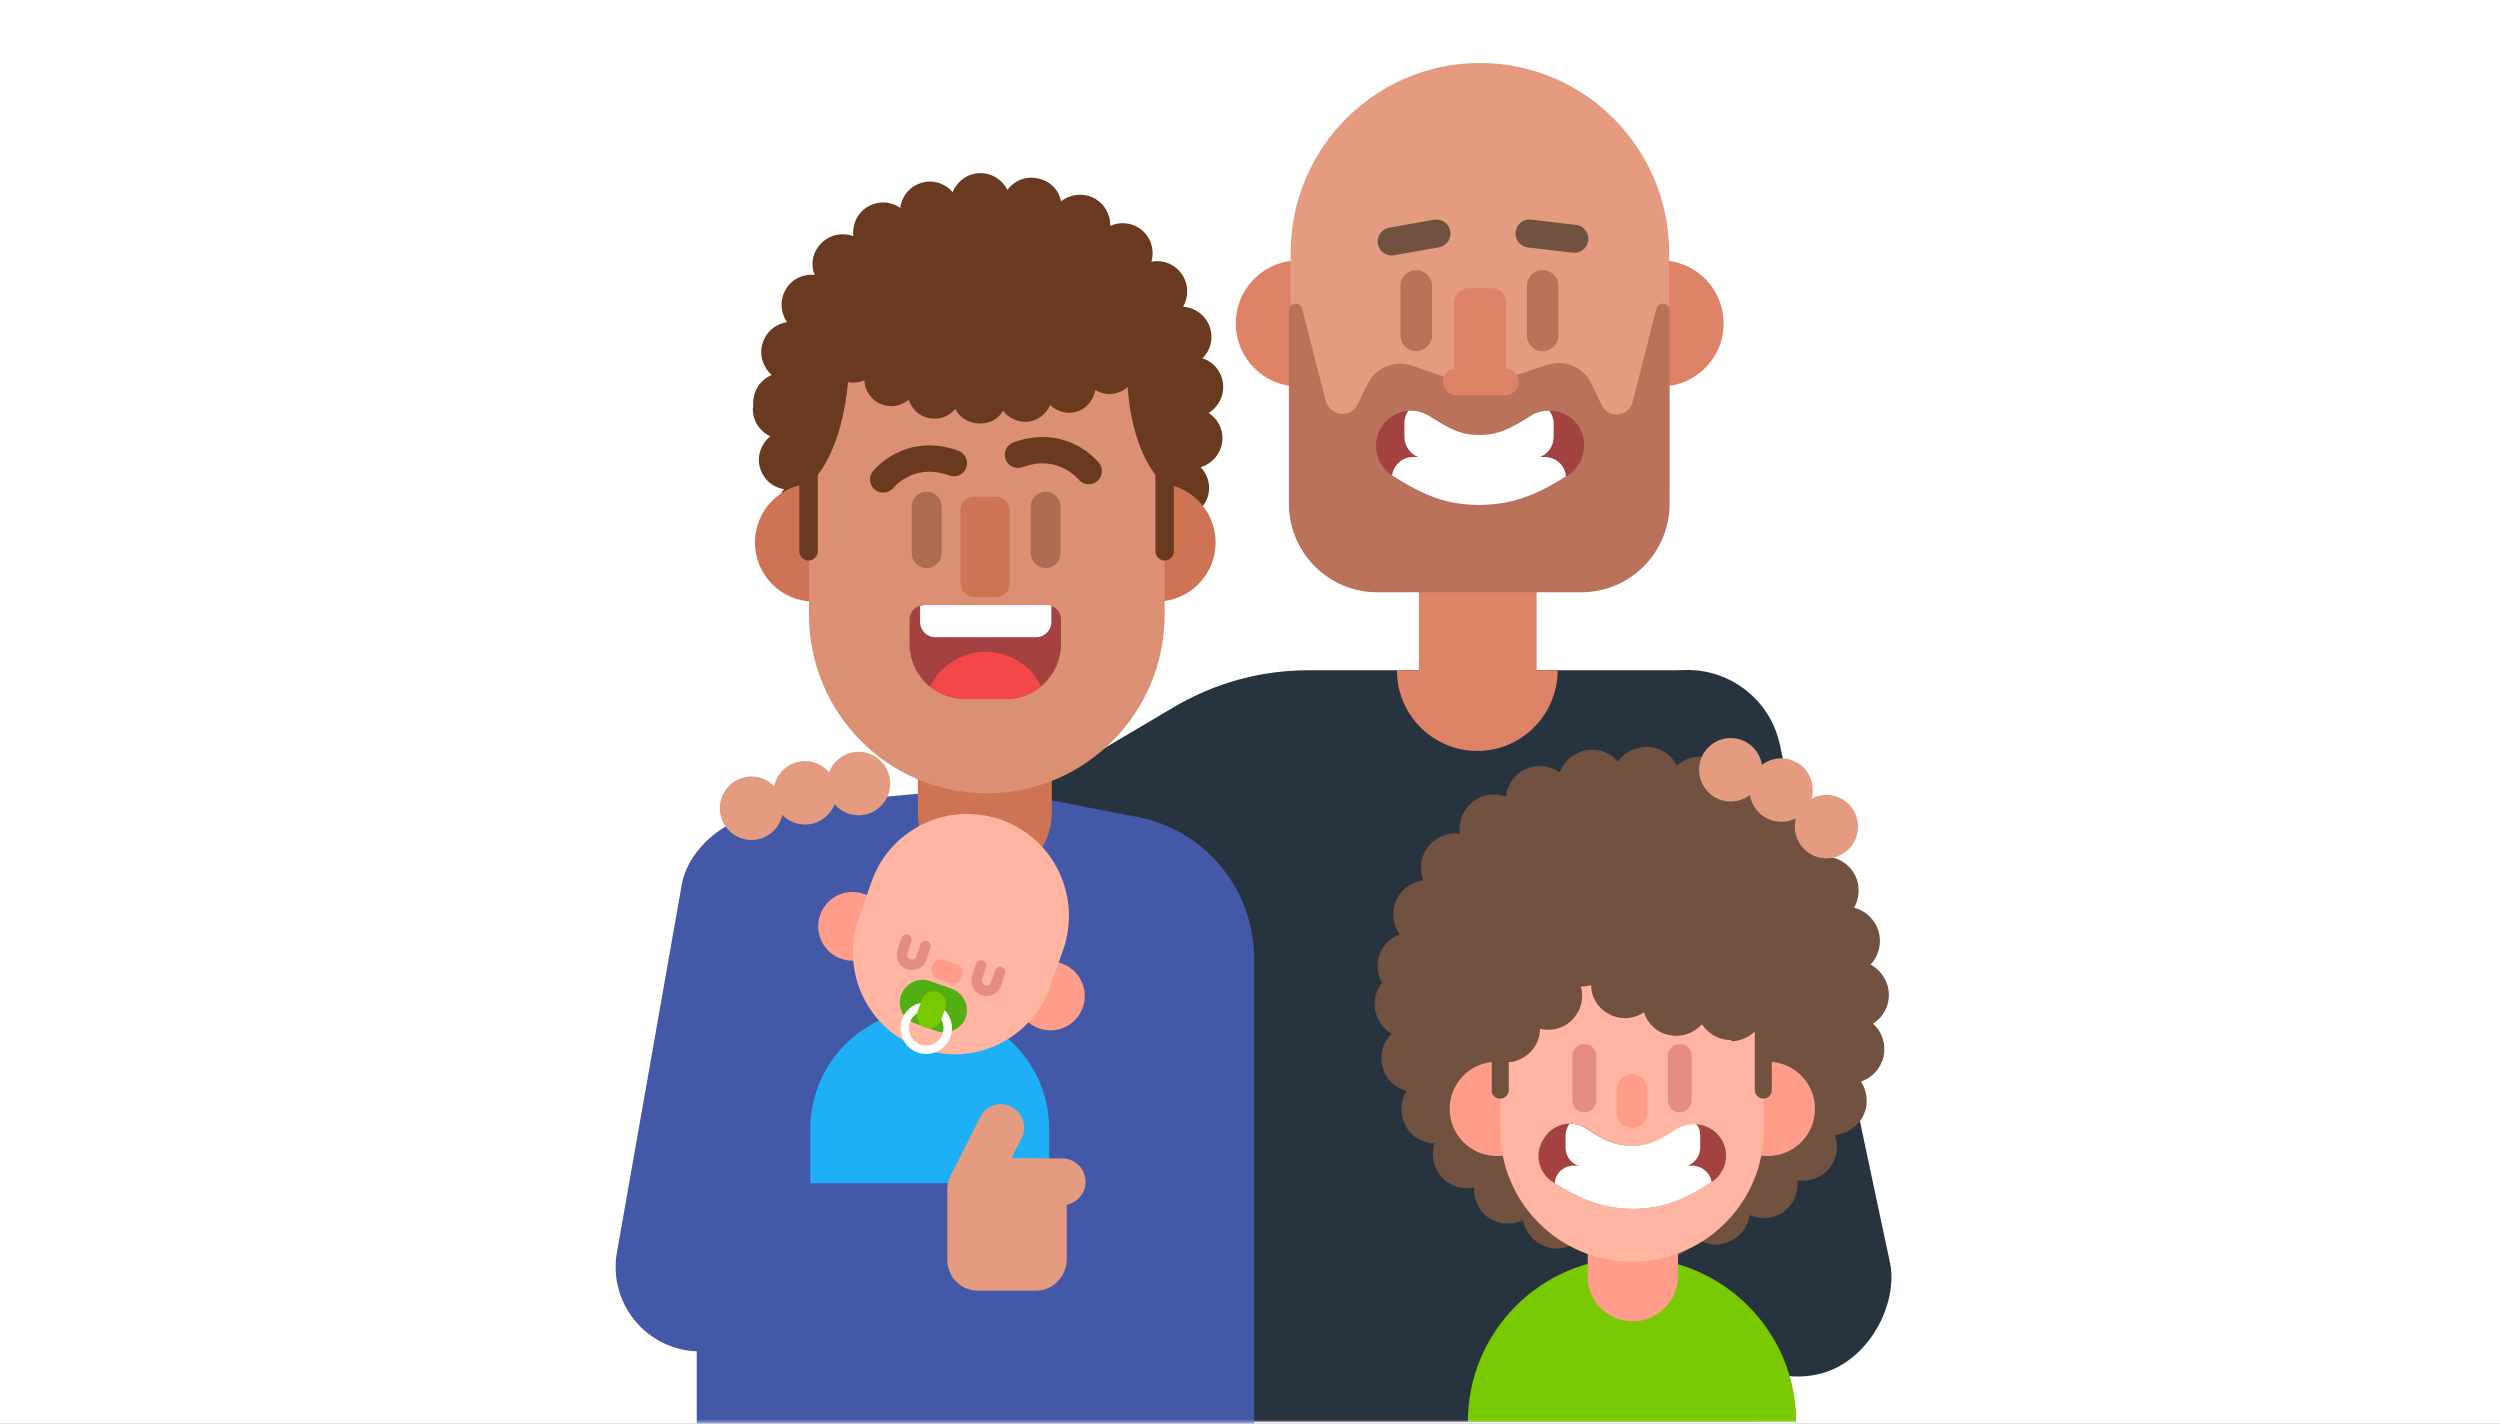 <svg xmlns="http://www.w3.org/2000/svg" xmlns:xlink="http://www.w3.org/1999/xlink" width="288" height="164" viewBox="0 0 288 164">
  <rect x="0" y="0" width="288" height="164" fill="#808080" stroke="none"/>
  <defs>
    <rect id="exp_these_are_our_sons-a" width="288" height="164"/>
  </defs>
  <g fill="none" fill-rule="evenodd">
    <mask id="exp_these_are_our_sons-b" fill="#fff">
      <use xlink:href="#exp_these_are_our_sons-a"/>
    </mask>
    <use fill="#FFF" xlink:href="#exp_these_are_our_sons-a"/>
    <g mask="url(#exp_these_are_our_sons-b)">
      <g transform="matrix(-1 0 0 1 220 7)">
        <path fill="#27333F" fill-rule="nonzero" d="M114.26,91.896 L84.72,74.43 C80.066,71.689 74.755,70.216 69.343,70.216 L26.909,70.216 C21.933,70.216 17.9,74.25 17.9,79.225 L17.9,156.781 L77.638,156.781 L77.638,112.864 L90.941,117.281 L114.26,91.896 Z"/>
        <rect width="21.751" height="82.722" x="8.379" y="69.518" fill="#27333F" fill-rule="nonzero" rx="10.875" transform="rotate(12 19.254 110.879)"/>
        <g transform="translate(21.39)">
          <path fill="#DE8366" fill-rule="nonzero" d="M28.377,79.355 C32.12,79.355 35.155,76.309 35.155,72.552 L35.155,51.38 L21.599,51.38 L21.599,72.552 C21.599,76.309 24.634,79.355 28.377,79.355 Z"/>
          <path fill="#DE8366" fill-rule="nonzero" d="M19.171,70.216 C19.171,75.344 23.319,79.507 28.428,79.507 C33.536,79.507 37.684,75.344 37.684,70.216 L19.171,70.216 Z"/>
          <path stroke="#BA725B" stroke-linecap="round" stroke-width="1.544" d="M20.941,44.577 C22.863,45.795 25.14,46.506 27.568,46.506" opacity=".6"/>
          <ellipse cx="7.284" cy="30.26" fill="#DE8366" fill-rule="nonzero" rx="7.233" ry="7.26"/>
          <ellipse cx="49.015" cy="30.26" fill="#DE8366" fill-rule="nonzero" rx="7.233" ry="7.26"/>
          <path fill="#E59B80" fill-rule="nonzero" d="M17.856,60.214 L38.392,60.214 C44.766,60.214 49.925,55.036 49.925,48.639 L49.925,22.136 C49.925,10.053 40.163,0.254 28.124,0.254 C16.085,0.254 6.323,10.053 6.323,22.136 L6.323,48.588 C6.323,55.036 11.482,60.214 17.856,60.214 Z"/>
          <path fill="#BA725B" fill-rule="nonzero" d="M35.459,33.458 C36.47,33.458 37.28,32.646 37.28,31.63 L37.28,25.944 C37.28,24.929 36.47,24.116 35.459,24.116 C34.447,24.116 33.638,24.929 33.638,25.944 L33.638,31.63 C33.638,32.595 34.447,33.458 35.459,33.458 Z"/>
          <path fill="#BA725B" fill-rule="nonzero" d="M44.26,40.668 C45.019,40.515 45.676,39.957 45.879,39.195 L48.61,28.533 C48.711,28.178 49.015,27.975 49.369,27.975 C49.773,27.975 50.128,28.33 50.128,28.736 L50.128,51.025 C50.128,56.66 45.575,61.23 39.96,61.23 L16.439,61.23 C10.825,61.23 6.272,56.66 6.272,51.025 L6.272,28.736 C6.272,28.33 6.626,27.975 7.031,27.975 C7.385,27.975 7.689,28.229 7.79,28.533 L10.521,39.297 C10.724,40.058 11.331,40.617 12.089,40.718 C12.899,40.871 13.759,40.414 14.113,39.652 L15.276,37.215 C16.186,35.286 18.412,34.372 20.385,35.032 L28.478,37.723 L35.914,35.134 C37.937,34.423 40.163,35.337 41.073,37.266 L42.186,39.551 C42.54,40.363 43.4,40.82 44.26,40.668 Z"/>
          <path fill="#BA725B" fill-rule="nonzero" d="M20.891,33.458 C21.902,33.458 22.712,32.646 22.712,31.63 L22.712,25.944 C22.712,24.929 21.902,24.116 20.891,24.116 C19.879,24.116 19.07,24.929 19.07,25.944 L19.07,31.63 C19.07,32.595 19.879,33.458 20.891,33.458 Z"/>
          <path fill="#DE8366" fill-rule="nonzero" d="M26.758,38.535 L29.439,38.535 C30.35,38.535 31.108,37.774 31.108,36.86 L31.108,27.873 C31.108,26.959 30.35,26.198 29.439,26.198 L26.758,26.198 C25.848,26.198 25.089,26.959 25.089,27.873 L25.089,36.86 C25.089,37.774 25.797,38.535 26.758,38.535 Z"/>
          <path fill="#A44242" fill-rule="nonzero" d="M18.007,47.776 C18.058,47.826 18.159,47.877 18.21,47.877 C20.891,49.553 23.875,51.177 28.225,51.177 C32.525,51.177 35.307,49.603 38.241,47.776 C38.241,47.776 38.241,47.776 38.241,47.776 C40.112,46.557 40.669,44.069 39.455,42.191 C38.746,41.074 37.583,40.414 36.318,40.312 C35.509,40.261 34.649,40.465 33.89,40.921 C31.462,42.445 30.299,43.105 28.175,43.105 C26,43.105 24.634,42.445 22.256,40.921 C21.599,40.465 20.84,40.312 20.081,40.312 C18.766,40.312 17.451,40.972 16.692,42.191 C15.579,44.069 16.136,46.557 18.007,47.776 Z"/>
          <path fill="#FFF" fill-rule="nonzero" d="M19.626,41.785 L19.626,43.308 C19.626,44.374 20.284,45.288 21.194,45.643 C21.447,45.745 21.751,45.795 22.105,45.795 L34.346,45.795 C34.649,45.795 34.953,45.745 35.256,45.643 C36.167,45.288 36.824,44.374 36.824,43.308 L36.824,41.785 C36.824,41.226 36.673,40.718 36.369,40.312 C35.56,40.261 34.7,40.465 33.941,40.921 C31.513,42.445 30.35,43.105 28.225,43.105 C26.05,43.105 24.684,42.445 22.307,40.921 C21.649,40.465 20.891,40.312 20.132,40.312 C19.828,40.718 19.626,41.226 19.626,41.785 Z"/>
          <path fill="#FFF" fill-rule="nonzero" d="M18.21,47.877 C20.891,49.553 23.875,51.177 28.225,51.177 C32.525,51.177 35.307,49.603 38.241,47.776 C38.241,47.776 38.241,47.776 38.241,47.776 C38.089,46.557 37.027,45.643 35.813,45.643 L20.688,45.643 C19.373,45.643 18.311,46.608 18.21,47.877 Z"/>
          <path stroke="#71513F" stroke-linecap="round" stroke-width="3.227" d="M17.249 20.511L22.408 19.902M38.291 20.816L33.132 19.902"/>
          <path fill="#DE8366" fill-rule="nonzero" d="M25.241,38.535 L30.805,38.535 C31.665,38.535 32.373,37.824 32.373,36.961 C32.373,36.098 31.665,35.387 30.805,35.387 L25.241,35.387 C24.381,35.387 23.673,36.098 23.673,36.961 C23.622,37.824 24.33,38.535 25.241,38.535 Z"/>
        </g>
        <g transform="translate(75.514 12.693)">
          <g fill="#693920" fill-rule="nonzero" transform="translate(3.54)">
            <ellipse cx="26.91" cy="27.416" rx="23.622" ry="23.71"/>
            <path d="M25.544,52.751 C24.786,53.817 23.47,54.477 22.105,54.223 C20.739,53.97 19.677,52.903 19.373,51.634 C18.362,52.497 16.945,52.751 15.681,52.193 C14.416,51.583 13.657,50.314 13.657,48.994 C12.494,49.603 11.027,49.502 9.914,48.588 C8.801,47.725 8.397,46.303 8.751,45.034 C7.486,45.339 6.07,44.831 5.261,43.714 C4.401,42.597 4.35,41.125 5.008,39.957 C3.693,39.906 2.479,39.094 1.922,37.824 C1.366,36.504 1.72,35.083 2.63,34.118 C1.366,33.763 0.354,32.646 0.152,31.275 C-0.051,29.904 0.607,28.584 1.72,27.873 C0.607,27.213 -0.101,25.893 0.051,24.522 C0.202,23.101 1.163,21.984 2.428,21.578 C1.467,20.664 1.113,19.242 1.619,17.871 C2.124,16.551 3.338,15.739 4.654,15.637 C3.996,14.521 3.996,13.048 4.805,11.88 C4.805,11.88 4.805,11.88 4.805,11.88 C5.615,10.713 6.98,10.205 8.296,10.459 C7.941,9.19 8.296,7.768 9.358,6.854 C10.42,5.94 11.887,5.788 13.05,6.346 C13,5.026 13.708,3.757 14.973,3.097 C16.237,2.488 17.704,2.691 18.716,3.503 C18.969,2.183 19.98,1.117 21.397,0.863 C22.762,0.558 24.128,1.117 24.887,2.183 C25.494,1.015 26.708,0.203 28.124,0.254 C29.54,0.305 30.704,1.219 31.21,2.437 C32.069,1.422 33.486,0.965 34.801,1.371 C36.167,1.777 37.077,2.945 37.229,4.265 C38.291,3.503 39.758,3.402 40.972,4.112 C42.186,4.823 42.793,6.194 42.641,7.514 C43.855,7.057 45.322,7.311 46.334,8.326 C47.345,9.342 47.598,10.763 47.093,11.982 C48.408,11.83 49.723,12.439 50.431,13.657 C50.431,13.657 50.431,13.657 50.431,13.657 C51.139,14.876 51.038,16.348 50.279,17.414 C51.594,17.618 52.707,18.531 53.112,19.902 C53.517,21.273 53.011,22.644 52.05,23.507 C53.264,24.015 54.124,25.182 54.174,26.604 C54.174,26.756 54.174,26.909 54.174,27.01 C54.174,27.163 54.225,27.315 54.225,27.416 C54.225,28.838 53.365,30.056 52.201,30.564 C53.213,31.376 53.769,32.747 53.415,34.118 C53.061,35.489 51.949,36.454 50.633,36.657 C51.443,37.723 51.594,39.195 50.937,40.414 C50.279,41.632 48.964,42.292 47.649,42.191 C48.155,43.409 47.952,44.882 46.991,45.897 C46.03,46.912 44.614,47.268 43.349,46.811 C43.552,48.131 42.995,49.502 41.781,50.263 C40.618,51.025 39.151,50.974 38.038,50.263 C37.886,51.583 37.027,52.751 35.711,53.208 C34.396,53.665 32.98,53.208 32.069,52.243 C31.614,53.462 30.451,54.427 29.085,54.528 C28.984,54.528 28.933,54.528 28.832,54.528 C27.264,54.579 26.101,53.817 25.544,52.751 Z M23.319,47.369 C24.381,47.572 25.241,48.232 25.747,49.146 C26.303,48.283 27.264,47.725 28.377,47.623 C29.49,47.522 30.501,47.979 31.159,48.74 C31.513,47.776 32.272,47.014 33.334,46.659 C34.346,46.303 35.459,46.506 36.318,47.065 C36.42,46.049 36.976,45.085 37.886,44.475 C38.797,43.866 39.91,43.765 40.871,44.12 C40.719,43.105 41.023,42.038 41.781,41.226 C42.54,40.414 43.552,40.058 44.563,40.16 C44.159,39.195 44.209,38.129 44.715,37.164 C45.221,36.2 46.131,35.59 47.143,35.438 C46.536,34.626 46.283,33.56 46.536,32.493 C46.789,31.427 47.548,30.615 48.458,30.209 C47.649,29.6 47.143,28.584 47.143,27.467 C47.143,27.366 47.143,27.264 47.143,27.163 C47.143,27.061 47.143,26.959 47.143,26.858 C47.093,25.741 47.598,24.776 48.357,24.116 C47.396,23.71 46.637,22.949 46.334,21.882 C46.03,20.816 46.233,19.75 46.84,18.938 C45.828,18.785 44.918,18.227 44.361,17.262 C43.805,16.297 43.754,15.231 44.108,14.267 C43.097,14.368 42.034,14.064 41.276,13.251 C40.517,12.49 40.163,11.423 40.314,10.408 C39.353,10.763 38.241,10.713 37.33,10.154 C36.369,9.596 35.813,8.631 35.661,7.616 C34.852,8.174 33.739,8.428 32.727,8.123 C31.665,7.819 30.906,7.057 30.501,6.093 C29.844,6.854 28.832,7.362 27.77,7.311 C26.657,7.26 25.696,6.702 25.14,5.889 C24.684,6.803 23.824,7.514 22.762,7.717 C21.7,7.92 20.638,7.666 19.828,7.006 C19.626,8.022 18.969,8.885 18.007,9.393 C17.046,9.9 15.934,9.85 15.023,9.443 C15.074,10.459 14.669,11.474 13.809,12.185 C13,12.896 11.887,13.15 10.926,12.947 C11.229,13.911 11.078,15.028 10.471,15.942 C9.864,16.856 8.852,17.364 7.84,17.414 C8.346,18.278 8.498,19.395 8.093,20.41 C7.689,21.425 6.879,22.187 5.918,22.492 C6.626,23.202 7.031,24.218 6.93,25.335 C6.829,26.452 6.222,27.366 5.362,27.873 C6.222,28.381 6.879,29.295 7.031,30.361 C7.183,31.427 6.829,32.493 6.121,33.204 C7.082,33.509 7.941,34.22 8.346,35.235 C8.751,36.251 8.65,37.367 8.194,38.231 C9.206,38.281 10.218,38.738 10.875,39.601 C11.533,40.465 11.685,41.581 11.432,42.546 C12.443,42.343 13.506,42.546 14.366,43.257 C15.225,43.968 15.681,44.983 15.63,45.999 C16.541,45.542 17.653,45.491 18.614,45.948 C19.626,46.405 20.284,47.268 20.537,48.283 C21.144,47.725 21.953,47.42 22.813,47.42 C22.863,47.319 23.116,47.319 23.319,47.369 Z"/>
          </g>
          <path fill="#4359A7" fill-rule="nonzero" d="M13.404,74.43 L31.058,71.029 L55.166,73.263 C60.274,73.77 64.22,78.137 64.22,83.315 L64.22,149.825 L0,149.825 L0,90.779 C0,82.808 5.615,75.953 13.404,74.43 Z"/>
          <rect width="19.51" height="62.525" x="50.315" y="73.8" fill="#4359A7" fill-rule="nonzero" rx="9.738" transform="rotate(-10 60.07 105.063)"/>
          <g fill="#E59B80" fill-rule="nonzero" transform="translate(41.478 66.51)">
            <ellipse cx="4.097" cy="4.062" rx="3.642" ry="3.656"/>
            <ellipse cx="10.268" cy="5.128" rx="3.642" ry="3.656"/>
            <ellipse cx="16.439" cy="6.905" rx="3.642" ry="3.656"/>
          </g>
          <path fill="#CE7455" fill-rule="nonzero" d="M31.058,81.691 C35.307,81.691 38.746,78.238 38.746,73.973 L38.746,58.641 L23.319,58.641 L23.319,73.973 C23.369,78.238 26.809,81.691 31.058,81.691 Z"/>
          <path stroke="#BA725B" stroke-linecap="round" stroke-width="1.452" d="M24.027,54.833 C25.848,56 27.972,56.66 30.248,56.66" opacity=".6"/>
          <ellipse cx="11.229" cy="42.8" fill="#CE7455" fill-rule="nonzero" rx="6.778" ry="6.803"/>
          <ellipse cx="50.735" cy="42.8" fill="#CE7455" fill-rule="nonzero" rx="6.778" ry="6.803"/>
          <path fill="#DB8F73" fill-rule="nonzero" d="M30.805,71.689 C42.135,71.689 51.291,62.499 51.291,51.126 L51.291,33.763 C51.291,22.39 42.135,13.2 30.805,13.2 C19.474,13.2 10.319,22.39 10.319,33.763 L10.319,51.126 C10.319,62.448 19.474,71.689 30.805,71.689 Z"/>
          <path fill="#A44242" fill-rule="nonzero" d="M22.256,51.685 L22.256,54.477 C22.256,56.457 23.167,58.234 24.583,59.402 C25.696,60.316 27.062,60.824 28.63,60.824 L33.334,60.824 C34.852,60.824 36.268,60.265 37.381,59.402 C38.797,58.234 39.707,56.457 39.707,54.477 L39.707,51.685 C39.707,50.974 39.252,50.314 38.595,50.111 C38.443,50.06 38.241,50.009 38.038,50.009 L23.976,50.009 C23.774,50.009 23.622,50.06 23.42,50.111 C22.712,50.314 22.256,50.923 22.256,51.685 Z"/>
          <path fill="#F34848" fill-rule="nonzero" d="M24.533,59.402 C25.645,60.316 27.011,60.824 28.579,60.824 L33.283,60.824 C34.801,60.824 36.217,60.265 37.33,59.402 C36.167,57.016 33.739,55.391 30.957,55.391 C28.124,55.391 25.696,57.016 24.533,59.402 Z"/>
          <path fill="#FFF" fill-rule="nonzero" d="M23.369,50.111 L23.369,51.939 C23.369,52.954 24.179,53.716 25.14,53.716 L36.723,53.716 C37.735,53.716 38.493,52.903 38.493,51.939 L38.493,50.111 C38.342,50.06 38.139,50.009 37.937,50.009 L23.875,50.009 C23.723,50.009 23.521,50.009 23.369,50.111 Z"/>
          <path fill="#AD6B52" fill-rule="nonzero" d="M37.735 45.745C38.696 45.745 39.455 44.983 39.455 44.018L39.455 38.688C39.455 37.723 38.696 36.961 37.735 36.961 36.774 36.961 36.015 37.723 36.015 38.688L36.015 44.018C36.015 44.983 36.774 45.745 37.735 45.745zM24.027 45.745C24.988 45.745 25.747 44.983 25.747 44.018L25.747 38.688C25.747 37.723 24.988 36.961 24.027 36.961 23.066 36.961 22.307 37.723 22.307 38.688L22.307 44.018C22.307 44.983 23.066 45.745 24.027 45.745z"/>
          <path fill="#CE7455" fill-rule="nonzero" d="M29.743,49.096 L32.272,49.096 C33.132,49.096 33.84,48.385 33.84,47.522 L33.84,39.094 C33.84,38.231 33.132,37.52 32.272,37.52 L29.743,37.52 C28.883,37.52 28.175,38.231 28.175,39.094 L28.175,47.572 C28.175,48.436 28.883,49.096 29.743,49.096 Z"/>
          <g fill="#693920" fill-rule="nonzero" transform="translate(9.61 4.062)">
            <ellipse cx="20.941" cy="12.744" rx="17.755" ry="9.24"/>
            <path d="M19.323,23.558 C18.665,24.421 17.603,24.929 16.439,24.827 C15.276,24.675 14.315,23.913 13.91,22.898 C13.101,23.659 11.938,24.015 10.825,23.659 C9.661,23.304 8.903,22.288 8.7,21.172 C7.689,21.781 6.424,21.832 5.362,21.121 C5.362,21.121 5.362,21.121 5.362,21.121 C4.249,20.41 3.743,19.039 3.996,17.821 C2.63,18.024 1.265,17.262 0.708,15.942 C0.101,14.47 0.658,12.845 1.973,12.033 C0.91,11.017 0.658,9.342 1.517,8.073 C2.276,6.905 3.642,6.448 4.907,6.753 C4.755,5.534 5.362,4.316 6.525,3.706 C7.587,3.097 8.852,3.249 9.813,3.859 C10.066,2.742 10.875,1.828 12.039,1.523 C13.152,1.219 14.315,1.574 15.074,2.386 C15.529,1.371 16.49,0.66 17.653,0.558 C18.817,0.457 19.879,1.015 20.486,1.879 C21.093,0.965 22.105,0.406 23.268,0.457 C23.268,0.457 23.268,0.457 23.268,0.457 C24.431,0.508 25.393,1.219 25.898,2.234 C26.607,1.422 27.77,1.015 28.933,1.269 C30.097,1.523 30.957,2.437 31.26,3.503 C32.171,2.792 33.385,2.64 34.497,3.199 C35.661,3.757 36.268,4.925 36.268,6.093 C37.431,5.686 38.848,5.991 39.707,7.006 C40.416,7.87 40.618,8.986 40.314,9.951 C41.276,10.459 41.933,11.525 41.933,12.693 C41.933,12.693 41.933,12.693 41.933,12.693 C41.933,14.267 40.82,15.536 39.353,15.79 C39.96,17.008 39.758,18.531 38.696,19.496 C37.735,20.359 36.42,20.562 35.307,20.055 C35.256,21.222 34.548,22.339 33.385,22.796 C32.272,23.253 31.058,23.05 30.198,22.288 C29.844,23.355 28.984,24.218 27.821,24.421 C26.657,24.624 25.544,24.218 24.836,23.355 C24.33,24.319 23.319,24.979 22.155,25.03 C22.105,25.03 22.105,25.03 22.054,25.03 C20.84,25.081 19.828,24.472 19.323,23.558 Z M17.198,18.633 C18.159,18.735 19.019,19.344 19.474,20.105 C20.031,19.344 20.891,18.887 21.902,18.836 C22.914,18.785 23.774,19.242 24.381,19.953 C24.786,19.141 25.595,18.531 26.556,18.328 C27.517,18.125 28.428,18.43 29.136,18.988 C29.389,18.125 30.046,17.414 30.906,17.059 C31.715,16.704 32.626,16.754 33.385,17.11 C33.435,16.297 33.739,15.536 34.396,14.977 C34.852,14.571 35.408,14.267 36.015,14.216 C35.813,13.81 35.661,13.302 35.661,12.794 C35.661,12.439 35.711,12.134 35.813,11.83 C35.459,11.627 35.155,11.423 34.902,11.119 C34.396,10.51 34.143,9.748 34.143,8.986 C33.385,9.24 32.525,9.24 31.766,8.834 C30.906,8.428 30.35,7.666 30.097,6.803 C29.389,7.362 28.428,7.565 27.517,7.362 C26.556,7.159 25.797,6.499 25.393,5.686 C24.786,6.397 23.875,6.803 22.863,6.702 C21.852,6.651 20.992,6.093 20.486,5.331 C19.98,6.093 19.12,6.651 18.159,6.753 C17.198,6.854 16.237,6.448 15.63,5.788 C15.276,6.6 14.517,7.311 13.607,7.565 C12.696,7.819 11.735,7.616 11.027,7.108 C10.825,7.971 10.319,8.733 9.51,9.19 C8.801,9.596 7.941,9.646 7.233,9.494 C7.335,10.205 7.132,10.916 6.728,11.525 C6.475,11.931 6.121,12.236 5.716,12.49 C6.019,12.794 6.272,13.15 6.424,13.556 C6.677,14.165 6.728,14.825 6.576,15.434 C7.284,15.333 8.043,15.485 8.7,15.891 C9.459,16.399 9.914,17.161 10.066,18.024 C10.825,17.567 11.735,17.414 12.646,17.719 C13.556,18.024 14.264,18.684 14.618,19.547 C15.175,18.988 15.934,18.684 16.793,18.684 C16.945,18.633 17.046,18.633 17.198,18.633 Z"/>
          </g>
          <path fill="#693920" fill-rule="nonzero" d="M14.467 17.973C14.467 17.973 15.934 28.939 11.381 35.032L11.381 43.815C11.381 44.374 10.926 44.882 10.319 44.882 9.762 44.882 9.257 44.425 9.257 43.815L9.257 25.386 12.14 17.11 14.467 17.973zM46.688 17.973C46.688 17.973 45.727 28.939 50.279 35.032L50.279 43.815C50.279 44.374 50.735 44.882 51.342 44.882 51.898 44.882 52.404 44.425 52.404 43.815L52.404 25.386 49.521 17.11 46.688 17.973z"/>
          <path stroke="#693920" stroke-linecap="round" stroke-width="3.033" d="M42.742 35.54C42.742 35.54 39.758 31.783 34.599 33.661M19.07 34.575C19.07 34.575 22.054 30.818 27.214 32.697"/>
        </g>
        <g transform="translate(94.735 86.31)">
          <path fill="#1DB0F6" fill-rule="nonzero" d="M4.451,49.299 L31.918,49.299 L31.918,36.758 C31.918,29.143 25.747,22.949 18.159,22.949 C10.572,22.949 4.401,29.143 4.401,36.758 L4.401,49.299 L4.451,49.299 Z"/>
          <g fill="#FF9D8A" fill-rule="nonzero" transform="translate(0 9.139)">
            <ellipse cx="27.062" cy="4.265" rx="3.945" ry="3.96"/>
            <ellipse cx="4.249" cy="12.287" rx="3.945" ry="3.96"/>
          </g>
          <path fill="#FFB5A1" fill-rule="nonzero" d="M19.171,27.467 C25.291,25.335 28.478,18.633 26.354,12.49 L24.887,8.326 C22.762,2.183 16.085,-1.015 9.965,1.117 C3.844,3.249 0.658,9.951 2.782,16.094 L4.249,20.258 C6.373,26.401 13.05,29.65 19.171,27.467 Z"/>
          <g stroke="#E58D80" stroke-linecap="round" stroke-width="1.205" transform="translate(9.61 14.724)">
            <path d="M9.054.965L9.51 2.335C9.712 2.945 10.369 3.249 10.976 3.046 11.583 2.843 11.887 2.183 11.685 1.574L11.229.203M.455 3.96L.91 5.331C1.113 5.94 1.77 6.245 2.377 6.042 2.984 5.839 3.288 5.179 3.086 4.569L2.63 3.199"/>
          </g>
          <path fill="#FF9D8A" fill-rule="nonzero" d="M17.299,19.445 L15.832,19.953 C15.327,20.156 14.72,19.851 14.517,19.344 L14.416,19.09 C14.214,18.582 14.517,17.973 15.023,17.77 L16.49,17.262 C16.996,17.059 17.603,17.364 17.805,17.871 L17.906,18.125 C18.109,18.684 17.805,19.293 17.299,19.445 Z"/>
          <path fill="#51AF13" fill-rule="nonzero" d="M19.879,24.573 L17.299,25.487 C15.984,25.944 14.517,25.233 14.011,23.913 C13.556,22.593 14.264,21.121 15.579,20.613 L18.159,19.699 C19.474,19.242 20.941,19.953 21.447,21.273 C21.953,22.644 21.245,24.116 19.879,24.573 Z"/>
          <ellipse cx="18.564" cy="25.132" stroke="#FFF" stroke-width=".971" rx="2.479" ry="2.488"/>
          <path fill="#78C802" fill-rule="nonzero" d="M18.665,25.081 C17.906,25.335 17.097,24.929 16.844,24.167 L16.338,22.796 C16.085,22.035 16.49,21.222 17.249,20.968 C18.007,20.715 18.817,21.121 19.07,21.882 L19.576,23.253 C19.828,23.964 19.424,24.827 18.665,25.081 Z"/>
        </g>
        <path stroke="#4359A7" stroke-linecap="round" stroke-linejoin="round" stroke-width="19.27" d="M109.101,138.941 L138.56,138.941"/>
        <g transform="translate(94.735 119.8)">
          <path fill="#E59B80" fill-rule="nonzero" d="M12.241,13.607 L15.478,8.123 L12.342,1.879 C11.685,0.558 10.066,2.77555756e-16 8.751,0.711 C7.436,1.371 6.879,2.995 7.587,4.316 L12.241,13.607 Z"/>
          <path fill="#E59B80" fill-rule="nonzero" d="M5.918,21.882 L12.595,21.882 C14.568,21.882 16.136,20.308 16.136,18.328 L16.136,10.205 C16.136,8.225 14.568,6.651 12.595,6.651 L5.918,6.651 C3.945,6.651 2.377,8.225 2.377,10.205 L2.377,18.328 C2.428,20.308 3.996,21.882 5.918,21.882 Z"/>
          <path fill="#E59B80" fill-rule="nonzero" d="M2.883,12.033 L10.167,12.033 L10.167,6.651 L2.883,6.651 C1.416,6.651 0.202,7.87 0.202,9.342 C0.202,10.814 1.416,12.033 2.883,12.033 Z"/>
        </g>
        <g transform="translate(2.08 78.975)">
          <g fill="#71513F" fill-rule="nonzero">
            <ellipse cx="29.909" cy="29.589" rx="25.721" ry="25.727"/>
            <path d="M29.386,57.541 C28.535,58.589 27.161,59.178 25.721,58.981 C24.281,58.785 23.103,57.803 22.645,56.559 C21.598,57.41 20.092,57.672 18.783,57.083 C17.409,56.559 16.558,55.316 16.362,54.006 C15.118,54.53 13.613,54.465 12.435,53.614 C11.257,52.763 10.733,51.388 10.864,50.013 C9.555,50.209 8.115,49.751 7.199,48.638 C6.283,47.526 6.087,46.02 6.545,44.776 C5.17,44.645 3.927,43.86 3.272,42.55 C2.618,41.241 2.814,39.736 3.534,38.623 C2.225,38.164 1.243,37.117 0.916,35.677 C0.654,34.237 1.113,32.862 2.16,31.946 C0.982,31.225 0.262,29.916 0.327,28.476 C0.393,27.036 1.243,25.792 2.422,25.137 C1.505,24.156 1.113,22.715 1.505,21.341 C1.898,19.966 3.011,18.919 4.32,18.591 C3.665,17.413 3.6,15.907 4.32,14.664 C5.039,13.42 6.348,12.7 7.723,12.7 C7.33,11.39 7.657,9.95 8.704,8.903 C9.686,7.855 11.191,7.528 12.5,7.855 C12.435,6.481 13.089,5.172 14.333,4.386 C15.576,3.6 17.082,3.6 18.26,4.255 C18.522,2.946 19.503,1.767 20.878,1.375 C22.252,0.916 23.692,1.309 24.739,2.226 C25.328,1.047 26.572,0.131 28.011,0.065 C29.451,-1.93664529e-14 30.76,0.655 31.546,1.767 C32.396,0.72 33.836,0.196 35.211,0.458 C36.65,0.72 37.763,1.702 38.221,3.011 C39.334,2.226 40.774,2.029 42.148,2.618 C43.457,3.208 44.308,4.451 44.439,5.826 C45.682,5.302 47.188,5.499 48.3,6.415 C49.413,7.332 49.936,8.706 49.74,10.081 C51.114,9.885 52.489,10.408 53.405,11.587 C54.321,12.765 54.452,14.205 53.929,15.449 C55.303,15.58 56.481,16.431 57.07,17.74 C57.659,19.049 57.463,20.555 56.677,21.668 C57.921,22.126 58.968,23.239 59.164,24.679 C59.295,25.596 59.164,26.512 58.706,27.232 C59.23,27.887 59.557,28.738 59.557,29.72 C59.557,31.16 58.772,32.469 57.594,33.124 C58.575,34.04 59.033,35.481 58.641,36.921 C58.314,38.361 57.201,39.343 55.892,39.736 C56.612,40.914 56.677,42.354 56.023,43.663 C55.368,44.973 54.059,45.693 52.685,45.758 C53.078,47.067 52.816,48.507 51.834,49.62 C50.853,50.733 49.413,51.126 48.104,50.799 C48.169,52.173 47.58,53.548 46.402,54.334 C45.224,55.119 43.719,55.185 42.475,54.595 C42.214,55.905 41.297,57.083 39.923,57.607 C38.548,58.13 37.109,57.803 36.061,56.952 C35.472,58.196 34.36,59.112 32.855,59.243 C32.724,59.243 32.593,59.243 32.462,59.243 C31.284,59.112 30.106,58.523 29.386,57.541 Z M26.833,51.191 C27.946,51.322 28.862,51.912 29.451,52.763 C30.106,51.977 31.022,51.388 32.135,51.257 C33.247,51.126 34.294,51.519 35.08,52.173 C35.538,51.257 36.258,50.471 37.305,50.079 C38.352,49.686 39.465,49.817 40.381,50.209 C40.577,49.228 41.101,48.246 42.017,47.656 C42.933,47.002 44.046,46.871 45.028,47.067 C44.962,46.02 45.29,44.973 46.009,44.187 C46.729,43.336 47.777,42.943 48.824,42.878 C48.496,41.896 48.562,40.783 49.085,39.801 C49.609,38.819 50.46,38.164 51.442,37.903 C50.918,37.052 50.722,35.939 50.983,34.891 C51.245,33.778 51.965,32.927 52.816,32.404 C52.096,31.684 51.638,30.702 51.638,29.589 C51.638,28.869 51.834,28.28 52.096,27.691 C51.703,27.167 51.442,26.578 51.311,25.923 C51.114,24.81 51.376,23.763 52.031,22.912 C51.049,22.584 50.264,21.799 49.805,20.817 C49.347,19.835 49.347,18.722 49.74,17.74 C48.693,17.609 47.777,17.086 47.057,16.235 C46.402,15.384 46.14,14.271 46.271,13.289 C45.224,13.42 44.177,13.158 43.326,12.503 C42.475,11.849 41.952,10.867 41.821,9.819 C40.839,10.212 39.792,10.212 38.745,9.754 C37.763,9.296 37.043,8.445 36.65,7.528 C35.8,8.117 34.753,8.379 33.64,8.183 C32.527,7.986 31.676,7.332 31.087,6.481 C30.433,7.266 29.451,7.79 28.339,7.855 C27.226,7.921 26.179,7.528 25.459,6.874 C25.001,7.79 24.216,8.51 23.103,8.903 C22.056,9.23 20.943,9.099 20.027,8.641 C19.831,9.623 19.176,10.539 18.26,11.129 C17.344,11.718 16.231,11.849 15.249,11.587 C15.249,12.634 14.922,13.682 14.137,14.467 C13.351,15.253 12.304,15.645 11.322,15.645 C11.584,16.627 11.519,17.74 10.93,18.722 C10.341,19.704 9.49,20.293 8.443,20.555 C8.966,21.472 9.097,22.519 8.77,23.566 C8.443,24.614 7.723,25.465 6.807,25.923 C7.526,26.643 7.919,27.691 7.919,28.803 C7.854,29.916 7.396,30.898 6.61,31.553 C7.461,32.076 8.115,32.993 8.377,34.106 C8.574,35.153 8.377,36.266 7.788,37.117 C8.77,37.444 9.621,38.164 10.079,39.146 C10.537,40.128 10.602,41.241 10.21,42.223 C11.257,42.289 12.239,42.747 12.959,43.598 C13.678,44.449 13.94,45.496 13.875,46.544 C14.857,46.347 15.969,46.609 16.885,47.264 C17.802,47.918 18.325,48.9 18.456,49.882 C19.372,49.489 20.485,49.424 21.532,49.817 C22.579,50.209 23.299,51.061 23.692,51.977 C24.346,51.453 25.197,51.126 26.113,51.126 C26.441,51.126 26.637,51.191 26.833,51.191 Z"/>
          </g>
          <g fill-rule="nonzero" transform="translate(8.508 17.675)">
            <path fill="#78C802" d="M40.316,60.16 C40.316,49.686 31.807,41.241 21.401,41.241 C10.93,41.241 2.487,49.751 2.487,60.16 L40.316,60.16 Z"/>
            <path fill="#FF9D8A" d="M21.336,48.573 C18.456,48.573 16.1,46.216 16.1,43.336 L16.1,34.695 L26.506,34.695 L26.506,43.336 C26.572,46.216 24.216,48.573 21.336,48.573 Z"/>
            <g fill="#FF9D8A" transform="translate(0 18.33)">
              <ellipse cx="36.978" cy="5.761" rx="5.432" ry="5.433"/>
              <ellipse cx="5.759" cy="5.761" rx="5.432" ry="5.433"/>
            </g>
            <path fill="#FFB5A1" d="M21.401,41.699 C29.779,41.699 36.585,34.891 36.585,26.512 L36.585,15.58 C36.585,7.201 29.779,0.393 21.401,0.393 C13.024,0.393 6.217,7.201 6.217,15.58 L6.217,26.512 C6.217,34.891 13.024,41.699 21.401,41.699 Z"/>
            <g fill="#E58D80" transform="translate(14.398 16.366)">
              <path d="M12.5 8.117C13.286 8.117 13.875 7.528 13.875 6.743L13.875 1.637C13.875.851 13.286.262 12.5.262 11.715.262 11.126.851 11.126 1.637L11.126 6.743C11.126 7.463 11.715 8.117 12.5 8.117zM1.505 8.117C2.291 8.117 2.88 7.528 2.88 6.743L2.88 1.637C2.88.851 2.291.262 1.505.262.72.262.131.851.131 1.637L.131 6.743C.131 7.463.785 8.117 1.505 8.117z"/>
            </g>
            <path fill="#FF9D8A" d="M21.401,26.316 C22.383,26.316 23.168,25.53 23.168,24.548 L23.168,21.864 C23.168,20.882 22.383,20.097 21.401,20.097 C20.42,20.097 19.634,20.882 19.634,21.864 L19.634,24.548 C19.634,25.53 20.42,26.316 21.401,26.316 Z"/>
          </g>
          <g fill="#71513F" fill-rule="nonzero" transform="translate(6.545 9.165)">
            <ellipse cx="17.614" cy="12.702" rx="14.072" ry="7.659" transform="rotate(-15.557 17.614 12.702)"/>
            <path d="M11.715,24.81 C10.144,24.679 8.835,23.697 8.312,22.257 C7.003,23.174 5.17,23.239 3.796,22.257 C2.16,21.079 1.702,18.853 2.683,17.086 C0.851,16.235 -0.065,14.14 0.589,12.176 C1.178,10.539 2.749,9.492 4.385,9.557 C4.058,8.117 4.581,6.481 5.89,5.564 C7.068,4.648 8.639,4.582 9.883,5.172 C10.144,3.797 11.061,2.618 12.435,2.095 C12.435,2.095 12.435,2.095 12.435,2.095 C13.809,1.571 15.249,1.898 16.296,2.815 C16.885,1.571 18.063,0.655 19.503,0.524 C19.503,0.524 19.503,0.524 19.503,0.524 C21.009,0.393 22.383,1.113 23.168,2.291 C24.15,1.178 25.655,0.655 27.161,1.047 C28.862,1.506 29.975,2.946 30.106,4.648 C32.004,4.19 33.967,5.172 34.687,7.004 C34.753,7.135 34.753,7.266 34.818,7.397 C34.883,7.528 34.883,7.659 34.949,7.79 C35.472,9.754 34.425,11.783 32.593,12.503 C33.444,13.943 33.313,15.842 32.135,17.217 C31.087,18.395 29.517,18.788 28.077,18.329 C28.077,19.704 27.292,21.079 25.917,21.733 C25.917,21.733 25.917,21.733 25.917,21.733 C24.608,22.388 23.103,22.257 21.99,21.472 C21.598,22.781 20.485,23.828 19.111,24.09 C17.671,24.417 16.231,23.894 15.315,22.846 C14.595,23.959 13.351,24.679 11.977,24.679 C11.911,24.81 11.781,24.81 11.715,24.81 Z M12.239,16.955 C13.286,17.02 14.268,17.544 14.922,18.264 C15.446,17.413 16.362,16.758 17.409,16.496 C18.456,16.235 19.569,16.496 20.42,17.086 C20.747,16.104 21.401,15.253 22.383,14.794 C23.299,14.336 24.346,14.271 25.263,14.533 C25.263,13.616 25.59,12.7 26.31,11.98 C26.703,11.521 27.226,11.194 27.815,10.932 C27.619,10.605 27.488,10.278 27.422,9.95 C27.422,9.95 27.422,9.95 27.422,9.95 C27.422,9.95 27.422,9.95 27.422,9.95 C27.292,9.557 27.161,9.165 27.161,8.706 C26.506,8.837 25.852,8.837 25.197,8.706 C24.216,8.445 23.43,7.855 22.907,7.07 C22.252,7.79 21.336,8.314 20.289,8.379 C19.176,8.51 18.129,8.117 17.344,7.463 C16.951,8.379 16.1,9.165 15.118,9.557 C14.071,9.95 13.024,9.819 12.108,9.427 C11.977,10.408 11.388,11.325 10.537,11.914 C9.817,12.438 8.966,12.7 8.115,12.7 C8.246,13.42 8.246,14.14 7.985,14.86 C7.919,15.056 7.788,15.318 7.723,15.515 C7.985,15.645 8.181,15.711 8.377,15.907 C9.032,16.366 9.49,17.02 9.752,17.74 C10.406,17.282 11.191,17.02 12.042,17.02 C12.042,16.955 12.173,16.955 12.239,16.955 Z"/>
          </g>
          <g fill="#71513F" fill-rule="nonzero" transform="translate(33.378 13.747)">
            <ellipse cx="9.763" cy="11.378" rx="4.909" ry="7.987" transform="rotate(-26.852 9.763 11.378)"/>
            <path d="M10.275,22.584 C8.443,22.192 7.134,20.621 7.134,18.788 C5.563,19.18 3.861,18.591 2.945,17.151 C2.029,15.842 2.094,14.14 2.88,12.831 C1.374,12.372 0.262,10.998 0.196,9.361 C0.065,7.463 1.309,5.761 3.076,5.302 C3.011,5.172 3.011,5.041 2.945,4.91 C2.422,2.815 3.73,0.655 5.825,0.131 C5.825,0.131 5.825,0.131 5.825,0.131 C7.854,-0.393 9.948,0.851 10.537,2.88 C12.042,2.16 13.94,2.488 15.184,3.797 C15.707,4.386 16.035,5.041 16.165,5.761 C16.755,6.153 17.278,6.677 17.605,7.332 C17.605,7.332 17.605,7.332 17.605,7.332 C18.325,8.772 18.063,10.474 17.082,11.652 C18.522,12.372 19.438,14.009 19.176,15.711 C18.914,17.806 17.016,19.246 14.922,19.115 C14.922,19.246 14.857,19.377 14.857,19.508 C14.464,21.341 12.828,22.65 10.995,22.65 C10.799,22.65 10.537,22.65 10.275,22.584 Z M9.424,12.765 C9.883,13.42 10.079,14.14 10.079,14.925 C10.472,14.86 10.93,14.794 11.388,14.86 C11.388,14.794 11.388,14.794 11.388,14.729 C11.519,13.943 11.846,13.289 12.304,12.7 C11.584,12.307 10.93,11.718 10.537,10.932 C10.341,10.539 10.21,10.212 10.144,9.819 C9.817,9.623 9.555,9.361 9.294,9.099 C8.901,8.641 8.574,8.117 8.443,7.528 C8.246,7.659 7.985,7.725 7.723,7.79 C7.854,8.117 7.919,8.445 7.919,8.837 C7.985,9.688 7.723,10.539 7.33,11.194 C8.181,11.521 8.966,12.045 9.424,12.765 Z"/>
          </g>
          <path fill="#71513F" fill-rule="nonzero" d="M14.791 40.587C14.202 40.587 13.809 40.128 13.809 39.605L13.809 25.53C13.809 24.941 14.268 24.548 14.791 24.548 15.38 24.548 15.773 25.007 15.773 25.53L15.773 39.605C15.773 40.128 15.315 40.587 14.791 40.587zM45.093 40.587C44.504 40.587 44.111 40.128 44.111 39.605L44.111 25.53C44.111 24.941 44.57 24.548 45.093 24.548 45.682 24.548 46.075 25.007 46.075 25.53L46.075 39.605C46.14 40.128 45.682 40.587 45.093 40.587z"/>
          <path fill="#A44242" fill-rule="nonzero" d="M39.007,50.209 C38.941,50.275 38.876,50.275 38.81,50.34 C36.389,51.846 33.705,53.286 29.779,53.286 C25.917,53.286 23.43,51.912 20.747,50.209 C20.747,50.209 20.747,50.209 20.747,50.209 C19.045,49.097 18.587,46.871 19.634,45.234 C20.289,44.187 21.336,43.663 22.448,43.532 C23.168,43.467 23.954,43.663 24.674,44.056 C26.833,45.431 27.946,46.02 29.779,46.02 C31.742,46.02 32.985,45.431 35.08,44.056 C35.669,43.663 36.389,43.467 37.043,43.467 C38.221,43.467 39.399,44.056 40.054,45.169 C41.232,46.871 40.708,49.162 39.007,50.209 Z"/>
          <path fill="#FFF" fill-rule="nonzero" d="M37.567,44.842 L37.567,46.216 C37.567,47.198 36.978,47.984 36.127,48.311 C35.865,48.442 35.603,48.442 35.342,48.442 L24.281,48.442 C24.019,48.442 23.757,48.377 23.496,48.311 C22.645,47.984 22.056,47.198 22.056,46.216 L22.056,44.842 C22.056,44.318 22.187,43.86 22.514,43.532 C23.234,43.467 24.019,43.663 24.739,44.056 C26.899,45.431 28.011,46.02 29.844,46.02 C31.807,46.02 33.051,45.431 35.145,44.056 C35.734,43.663 36.454,43.467 37.109,43.467 C37.37,43.86 37.567,44.318 37.567,44.842 Z"/>
          <path fill="#FFF" fill-rule="nonzero" d="M38.81,50.34 C36.389,51.846 33.705,53.286 29.779,53.286 C25.917,53.286 23.43,51.912 20.747,50.209 C20.747,50.209 20.747,50.209 20.747,50.209 C20.878,49.162 21.859,48.311 22.972,48.311 L36.65,48.311 C37.763,48.311 38.745,49.162 38.81,50.34 Z"/>
        </g>
        <g transform="translate(5.903 77.615)">
          <ellipse cx="14.72" cy="4.062" fill="#E59B80" fill-rule="nonzero" rx="3.642" ry="3.656"/>
          <ellipse cx="8.903" cy="6.397" fill="#E59B80" fill-rule="nonzero" rx="3.642" ry="3.656"/>
          <ellipse cx="3.693" cy="10.611" fill="#E59B80" fill-rule="nonzero" rx="3.642" ry="3.656"/>
        </g>
      </g>
    </g>
  </g>
</svg>

